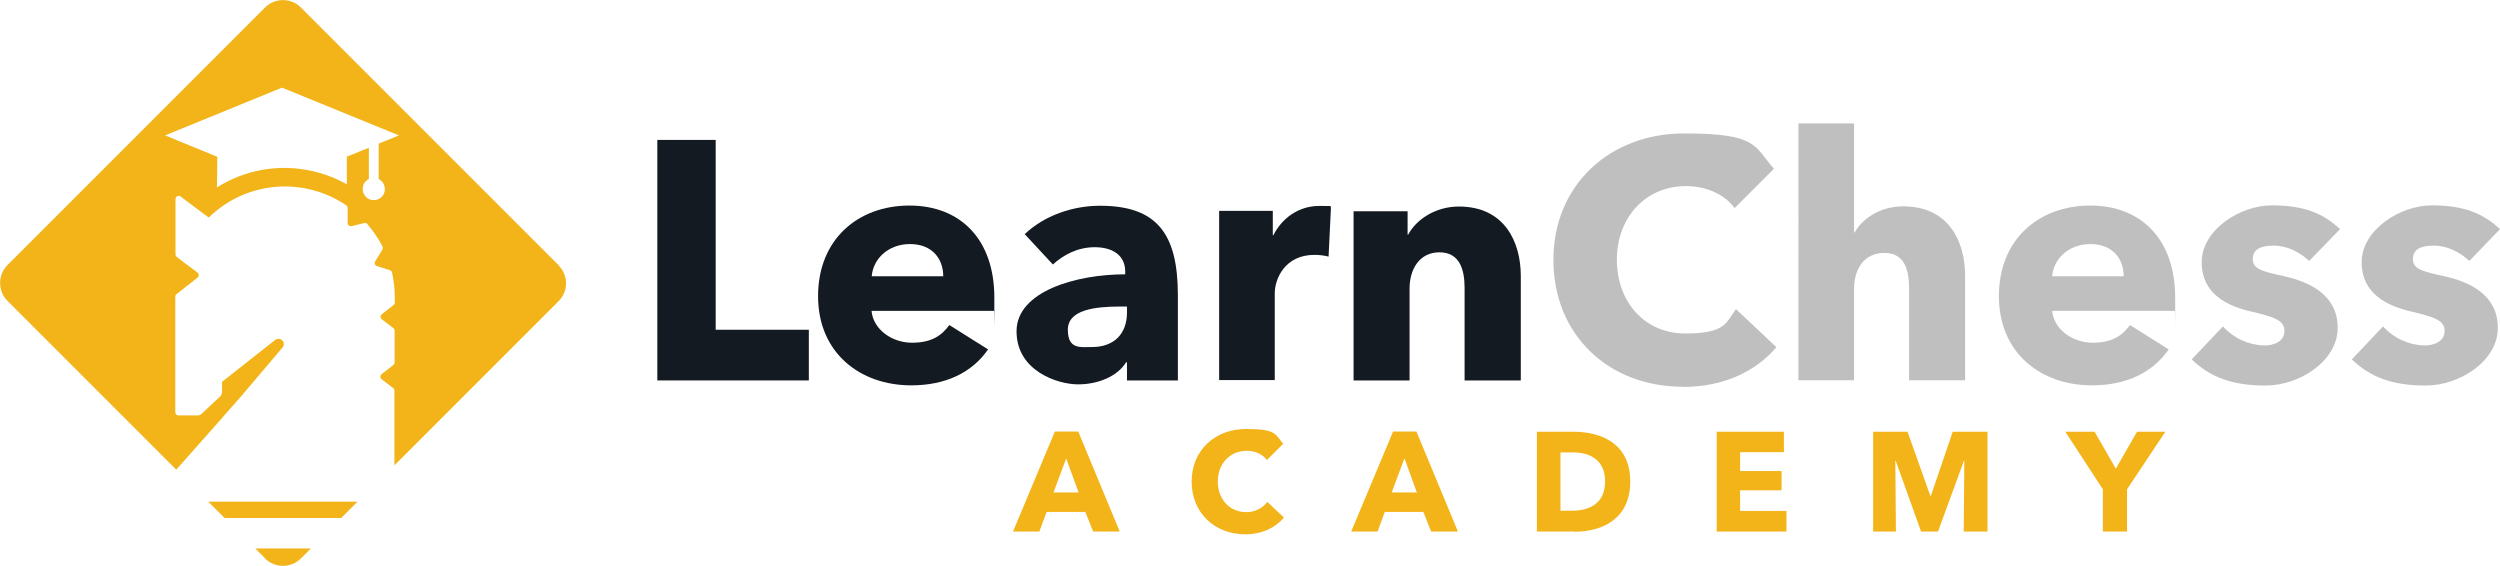 <?xml version="1.0" encoding="UTF-8"?>
<svg id="Layer_1" xmlns="http://www.w3.org/2000/svg" version="1.1" viewBox="0 0 1272.2 287.9">
  <!-- Generator: Adobe Illustrator 29.3.1, SVG Export Plug-In . SVG Version: 2.1.0 Build 151)  -->
  <defs>
    <style>
      .st0 {
        fill: #bfbfbf;
      }

      .st1 {
        fill: #131a22;
      }

      .st2 {
        fill: #f2b418;
      }
    </style>
  </defs>
  <path class="st2" d="M134.9,284.2c5,5,13.2,5,18.2,0h0l5.1-5.1h-28.3l5.1,5.1h-.1ZM114.3,263.6h59.3l8.3-8.3h-75.9s8.3,8.3,8.3,8.3ZM284.2,134.9L153.1,3.8c-5-5-13.2-5-18.2,0h0L3.8,134.9c-5,5-5,13.2,0,18.2h0l85.9,85.9,23.4-26.4,1.2-1.4,1.2-1.4,6.4-7.2,21.9-25.8c1-1.2.8-2.9-.4-3.8-1-.8-2.4-.8-3.4,0l-27,21.3v5.1c0,.9-.4,1.8-1,2.4l-4,3.7-5.3,5c-.6.6-1.4.9-2.2.9h-9.7c-.9,0-1.6-.7-1.6-1.6h0v-58.8c0-.5.2-1,.6-1.3l10.7-8.4c.7-.6.8-1.6.3-2.3,0-.1-.2-.2-.3-.3l-8.3-6.2-2.3-1.8c-.4-.3-.6-.8-.6-1.3v-28.1c0-.9.7-1.6,1.6-1.6s.7,0,1,.3l6.8,5.1,7.5,5.6c2.3-2.2,4.7-4.2,7.3-6,18.8-13,43.8-13.1,62.7-.2.4.3.7.8.7,1.4v7.6c0,.9.7,1.6,1.6,1.6h.4l6.4-1.6c.6-.2,1.2,0,1.6.5,3,3.5,5.6,7.3,7.7,11.4.3.5.2,1.1,0,1.6l-3.7,6c-.5.8-.2,1.8.5,2.2.1,0,.2.1.4.2l6.6,2.1c.6.2,1,.6,1.1,1.2.9,4.1,1.4,8.3,1.4,12.6v2.6c0,.5-.2,1-.6,1.3l-6,4.7c-.7.5-.9,1.6-.3,2.3,0,.1.2.2.3.3l5.9,4.5c.4.3.6.8.6,1.3v16.1c0,.5-.2,1-.6,1.3l-6,4.7c-.7.5-.9,1.6-.3,2.3,0,.1.2.2.3.3l5.9,4.5c.4.3.6.8.6,1.3v38l83.5-83.5c5.1-5,5.1-13.1.1-18.2h0v-.2ZM192.7,73.1v18c2.8,1.4,3.9,4.8,2.6,7.6s-4.8,3.9-7.6,2.6c-2.8-1.4-3.9-4.8-2.6-7.6.5-1.1,1.4-2,2.6-2.6v-15.9l-11.2,4.5v14.1c-5.5-3.1-11.5-5.4-17.8-6.8-16.6-3.7-34-.7-48.3,8.4l.2-15.6-26.6-10.9,59.5-24.3,59.5,24.3s-10.3,4.2-10.3,4.2Z"/>
  <path class="st1" d="M334.5,193.5v-122.3h29.7v96.6h47.4v25.8h-77.1Z"/>
  <path class="st1" d="M505.9,158.2h-62.4c.9,9.5,10.4,16.2,20.6,16.2s15.2-3.8,19-9l19.7,12.4c-8.1,11.8-21.6,18.3-39.1,18.3-25.9,0-47.4-16.4-47.4-45.4s20.4-46.1,46.5-46.1,43.2,17.4,43.2,46.8,0,4.7-.2,6.8h0ZM480,140.6c0-9-5.7-16.4-16.9-16.4s-18.8,7.6-19.5,16.4h36.5-.1Z"/>
  <path class="st1" d="M521.4,119.2c10-9.5,24.4-14.5,38.4-14.5,28.9,0,39.6,14.2,39.6,45.5v43.4h-25.9v-9.2h-.5c-4.3,7.1-14.2,11.2-24.4,11.2s-31.3-6.7-31.3-27,30.2-29,55.3-29v-1.4c0-8.5-6.7-12.4-15.5-12.4s-16.1,4-21.3,8.8l-14.3-15.4h0ZM573.4,156h-3.6c-12.5,0-26.4,1.6-26.4,11.8s6.6,8.8,12.3,8.8c11.4,0,17.8-6.9,17.8-17.6v-2.9h0Z"/>
  <path class="st1" d="M676.2,130.6c-2.4-.6-4.8-.9-7.3-.9-15.2,0-20.2,12.4-20.2,19.5v44.2h-28.3v-86.1h27.3v12.4h.3c4.3-8.6,12.8-14.9,23.3-14.9s4.1.2,6,.7l-1.2,24.9v.2Z"/>
  <path class="st1" d="M745.3,193.5v-47c0-9.5-2.6-18.1-12.8-18.1s-15.2,8.6-15.2,18.5v46.7h-28.5v-86.1h27.5v11.9h.3c4-7.6,13.8-14.3,25.8-14.3,23.2,0,31.5,18,31.5,35.3v53.2h-28.6Z"/>
  <path class="st0" d="M856.3,196.8c-37.7,0-65.8-26.3-65.8-64.6s29-64.3,66.4-64.3,35.6,6.2,45.8,18l-20,20c-5.5-7.6-15.4-11.2-24.7-11.2-20.6,0-35.2,15.9-35.2,37.5s14.3,37.5,34.7,37.5,20.7-5.2,25.9-12.4l20.6,19.4c-10.8,12.5-27,20.2-47.6,20.2h-.1Z"/>
  <path class="st0" d="M971.5,193.5v-46.7c0-9.7-2.4-18.1-12.6-18.1s-15.4,8.1-15.4,18.3v46.5h-28.3V62.8h28.3v55.5h.3c3.8-6.9,12.8-13.3,24.7-13.3,23.3,0,31.5,18,31.5,35.3v53.2h-28.5Z"/>
  <path class="st0" d="M1106.7,158.2h-62.4c.9,9.5,10.4,16.2,20.6,16.2s15.2-3.8,19-9l19.7,12.4c-8.1,11.8-21.6,18.3-39.1,18.3-25.9,0-47.3-16.4-47.3-45.4s20.4-46.1,46.5-46.1,43.2,17.4,43.2,46.8,0,4.7-.2,6.8h0ZM1080.7,140.6c0-9-5.7-16.4-16.9-16.4s-18.8,7.6-19.5,16.4h36.5,0Z"/>
  <path class="st0" d="M1175.1,132.8c-4.5-4.3-11.1-7.8-18-7.8s-10.7,1.9-10.7,6.9,4.7,6.2,15.7,8.6c13.1,2.9,27.5,9.5,27.5,26.3s-19.2,29.4-36.8,29.4-28.5-4.7-37.5-13.3l15.9-16.8c5.4,6,13,9.5,21.1,9.7,4.7,0,10.2-1.9,10.2-7.4s-5.3-7.1-17.1-9.9c-11.9-2.8-25-8.8-25-25.1s19.3-28.9,35.8-28.9,26.1,4.2,34.6,12.1l-15.6,16.1h0Z"/>
  <path class="st0" d="M1256.6,132.8c-4.5-4.3-11.1-7.8-18-7.8s-10.7,1.9-10.7,6.9,4.7,6.2,15.7,8.6c13.1,2.9,27.5,9.5,27.5,26.3s-19.2,29.4-36.8,29.4-28.5-4.7-37.5-13.3l15.9-16.8c5.4,6,13,9.5,21.1,9.7,4.7,0,10.2-1.9,10.2-7.4s-5.4-7.1-17.1-9.9c-11.9-2.8-25.1-8.8-25.1-25.1s19.4-28.9,35.8-28.9,26.1,4.2,34.6,12.1l-15.5,16.1h0Z"/>
  <path class="st2" d="M556.3,270.5l-4-10h-19.7l-3.7,10h-13.4l21.3-50.9h11.9l21.1,50.9h-13.7.2ZM542.6,233.2l-6.5,17.4h12.8l-6.4-17.4h.1Z"/>
  <path class="st2" d="M633.8,271.9c-15.7,0-27.4-10.9-27.4-26.9s12.1-26.7,27.6-26.7,14.8,2.6,19,7.5l-8.3,8.3c-2.3-3.2-6.4-4.7-10.3-4.7-8.5,0-14.7,6.6-14.7,15.6s6,15.6,14.4,15.6c4.2.1,8.3-1.8,10.8-5.2l8.5,8c-4.5,5.2-11.2,8.5-19.8,8.5h.2Z"/>
  <path class="st2" d="M728.3,270.5l-4-10h-19.6l-3.7,10h-13.4l21.3-50.9h11.9l21.1,50.9h-13.7.1ZM714.7,233.2l-6.5,17.4h12.8l-6.3-17.4Z"/>
  <path class="st2" d="M801.1,270.5h-19v-50.8h18.4c14.4,0,29.1,6,29.1,25.3s-14.5,25.6-28.5,25.6h0ZM800.2,230.2h-6.1v29.7h5.8c8.8,0,16.9-3.6,16.9-14.9s-8.1-14.8-16.6-14.8h0Z"/>
  <path class="st2" d="M873.6,270.5v-50.8h34.2v10.4h-22.3v9.6h21.1v9.8h-21.1v10.5h23.6v10.5h-35.5Z"/>
  <path class="st2" d="M999.3,270.5l.3-36h-.2l-13.2,36h-8.6l-12.9-36h-.2l.3,36h-11.6v-50.8h17.5l11.6,32.6h.3l11.1-32.6h17.7v50.8h-12.1Z"/>
  <path class="st2" d="M1082.4,249v21.5h-12.3v-21.5l-19.1-29.3h14.9l10.8,18.8,10.8-18.8h14.4l-19.5,29.3h0Z"/>
</svg>